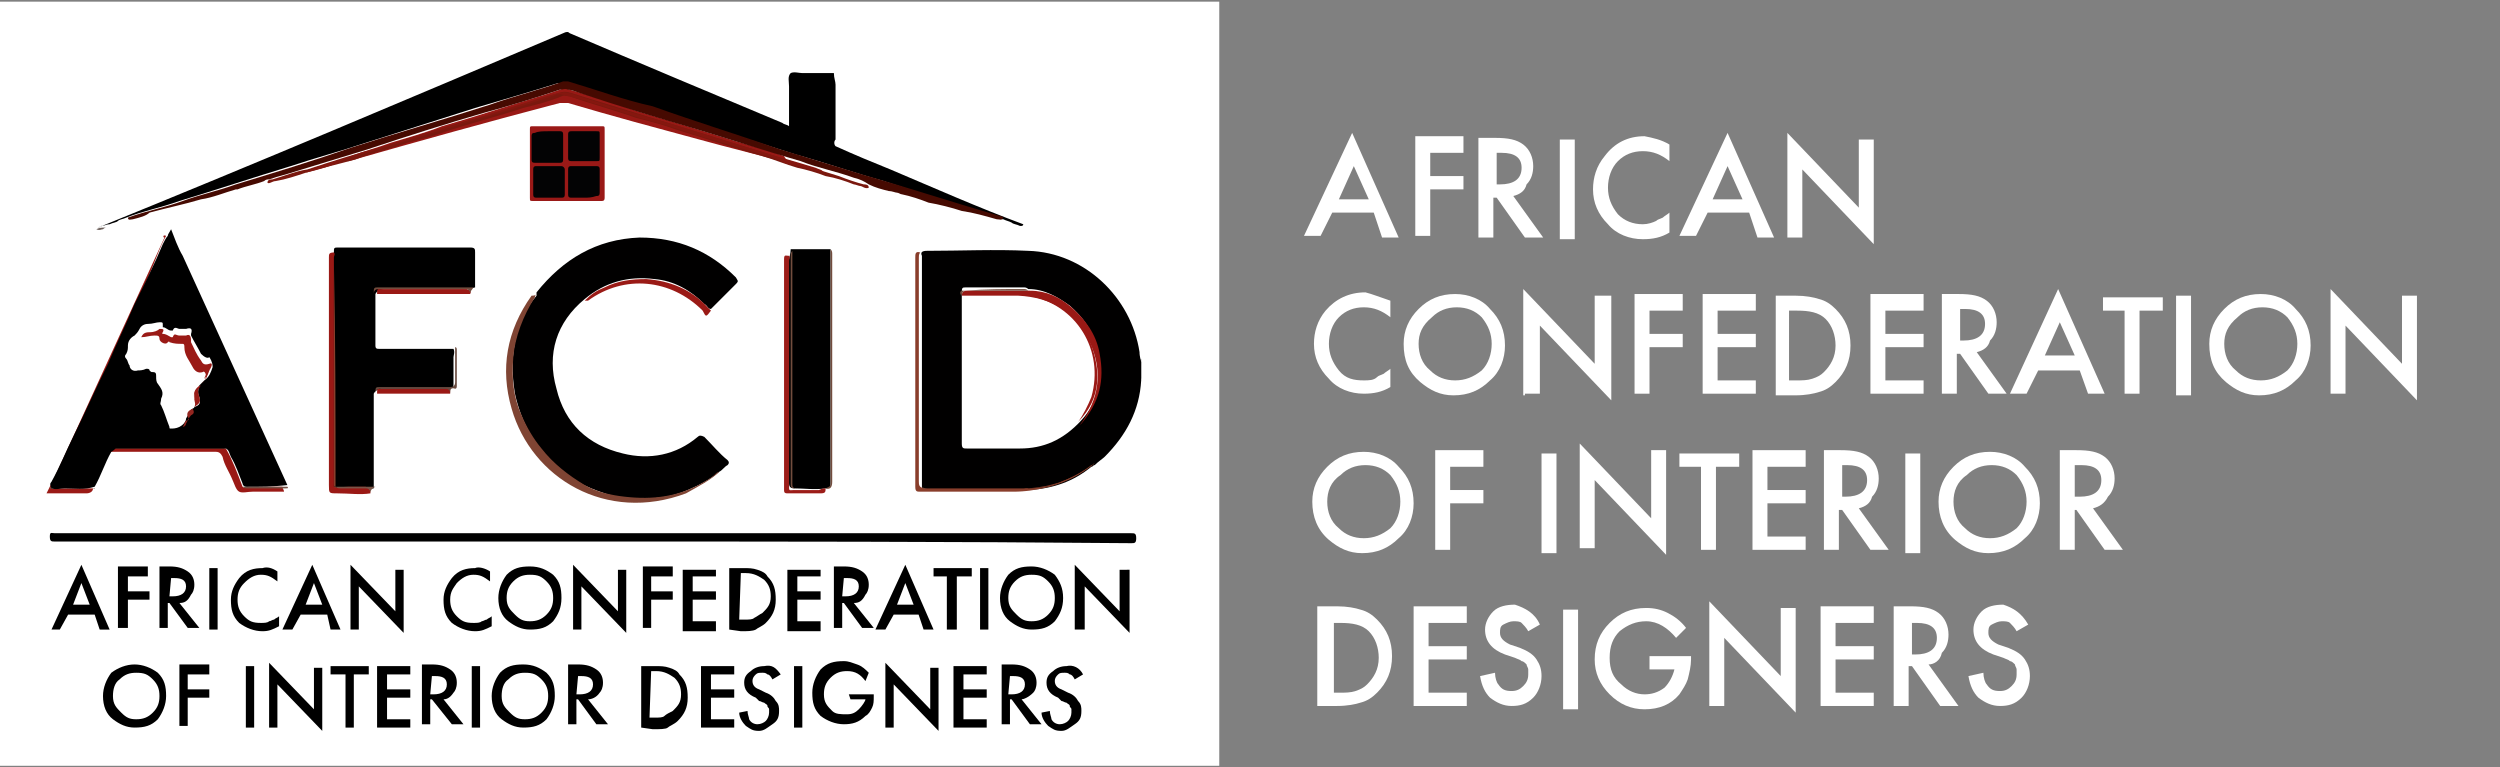 <svg xmlns="http://www.w3.org/2000/svg" xmlns:xlink="http://www.w3.org/1999/xlink" id="Layer_1" x="0px" y="0px" viewBox="0 0 150.5 46.2" style="enable-background:new 0 0 150.5 46.2;" xml:space="preserve"><rect x="0" y="0" width="150.5" height="46.2" fill="#808080" stroke="none"/><style type="text/css">	.st0{fill:#FFFFFF;}	.st1{fill:#676767;}	.st2{fill:#010000;}	.st3{fill:#010101;}	.st4{fill:#991915;}	.st5{fill:#7F4433;}	.st6{fill:#9A1917;}	.st7{fill:#9C1D19;}	.st8{fill:#9A1915;}	.st9{fill:#9A1A16;}	.st10{fill:#7A180E;}	.st11{fill:#85170F;}	.st12{fill:#724D3E;}	.st13{fill:#893E2B;}	.st14{fill:#684A3F;}	.st15{fill:#724C3D;}	.st16{fill:#734E40;}	.st17{fill:#735245;}	.st18{fill:#795548;}	.st19{fill:#6B5E59;}	.st20{fill:#460A01;}	.st21{fill:#714D3E;}	.st22{fill:#FEFEFE;}	.st23{fill:#991D18;}	.st24{fill:#942620;}	.st25{fill:#030304;}</style><g>	<rect x="-0.3" y="0.1" class="st0" width="73.7" height="46"></rect></g><g>	<path class="st0" d="M82.7,12.8h-2.5l-0.7,1.4h-1L81.4,8l2.8,6.3h-1L82.7,12.8z M82.4,12l-0.9-2l-0.9,2H82.4z"></path>	<path class="st0" d="M88.1,9.2h-2v1.4h2v0.8h-2v2.8h-0.9v-6h2.9V9.2z"></path>	<path class="st0" d="M91.1,11.8l1.8,2.5h-1.1l-1.7-2.4h-0.2v2.4H89v-6h1c0.8,0,1.3,0.1,1.7,0.4c0.4,0.3,0.6,0.8,0.6,1.3  c0,0.4-0.1,0.8-0.4,1.1C91.8,11.5,91.5,11.7,91.1,11.8z M90,11.1h0.3c0.8,0,1.3-0.3,1.3-1c0-0.6-0.4-0.9-1.2-0.9h-0.3v1.9H90z"></path>	<path class="st0" d="M94.8,8.4v6h-0.9v-6H94.8z"></path>	<path class="st0" d="M100.5,8.7v1c-0.5-0.4-1-0.6-1.6-0.6s-1.1,0.2-1.5,0.6c-0.4,0.4-0.6,1-0.6,1.6c0,0.6,0.2,1.1,0.6,1.6  c0.4,0.4,0.9,0.6,1.5,0.6c0.3,0,0.6-0.1,0.8-0.2c0.1-0.1,0.2-0.1,0.4-0.2c0.1-0.1,0.3-0.2,0.4-0.3V14c-0.5,0.3-1,0.4-1.6,0.4  c-0.8,0-1.6-0.3-2.1-0.9c-0.6-0.6-0.9-1.3-0.9-2.1c0-0.7,0.2-1.4,0.7-2C97.2,8.6,98,8.2,99,8.2C99.5,8.3,100,8.4,100.5,8.7z"></path>	<path class="st0" d="M105.3,12.8h-2.5l-0.7,1.4h-1L104,8l2.8,6.3h-1L105.3,12.8z M104.9,12l-0.9-2l-0.9,2H104.9z"></path>	<path class="st0" d="M107.6,14.4V8l4.3,4.5V8.4h0.9v6.3l-4.3-4.5v4.1h-0.9V14.4z"></path>	<path class="st0" d="M83.7,18.1v1c-0.5-0.4-1-0.6-1.6-0.6c-0.6,0-1.1,0.2-1.5,0.6c-0.4,0.4-0.6,1-0.6,1.6c0,0.6,0.2,1.1,0.6,1.6  c0.4,0.5,0.9,0.6,1.5,0.6c0.3,0,0.6,0,0.8-0.2c0.1-0.1,0.2-0.1,0.4-0.2c0.1-0.1,0.3-0.2,0.4-0.3v1.1c-0.5,0.3-1,0.4-1.6,0.4  c-0.8,0-1.6-0.3-2.1-0.9c-0.6-0.6-0.9-1.3-0.9-2.1c0-0.7,0.2-1.4,0.7-2c0.6-0.7,1.4-1.1,2.4-1.1C82.6,17.7,83.1,17.9,83.7,18.1z"></path>	<path class="st0" d="M84.5,20.7c0-0.8,0.3-1.5,0.9-2.1s1.3-0.9,2.2-0.9c0.8,0,1.6,0.3,2.1,0.9c0.6,0.6,0.9,1.3,0.9,2.2  c0,0.8-0.3,1.6-0.9,2.1c-0.6,0.6-1.3,0.9-2.2,0.9c-0.8,0-1.4-0.3-2-0.8C84.8,22.4,84.5,21.7,84.5,20.7z M85.4,20.7  c0,0.6,0.2,1.2,0.7,1.6c0.4,0.4,0.9,0.6,1.5,0.6c0.6,0,1.1-0.2,1.6-0.6c0.4-0.4,0.6-1,0.6-1.6c0-0.6-0.2-1.1-0.6-1.6  c-0.4-0.4-0.9-0.6-1.5-0.6s-1.1,0.2-1.5,0.6C85.6,19.6,85.4,20.1,85.4,20.7z"></path>	<path class="st0" d="M91.7,23.8v-6.4l4.3,4.5v-4.1H97v6.3l-4.3-4.5v4.1h-0.9V23.8z"></path>	<path class="st0" d="M101.3,18.7h-2v1.4h2v0.8h-2v2.8h-0.9v-6h2.9V18.7z"></path>	<path class="st0" d="M105.7,18.7h-2.3v1.4h2.3v0.8h-2.3v2h2.3v0.8h-3.2v-6h3.2V18.7z"></path>	<path class="st0" d="M106.9,23.8v-6h1.2c0.6,0,1.1,0.1,1.4,0.2c0.4,0.1,0.7,0.3,1,0.6c0.6,0.6,0.9,1.3,0.9,2.2s-0.3,1.6-0.9,2.2  c-0.3,0.3-0.6,0.5-1,0.6c-0.3,0.1-0.8,0.2-1.4,0.2h-1.2V23.8z M107.7,22.9h0.4c0.4,0,0.7,0,1-0.1c0.3-0.1,0.5-0.2,0.7-0.4  c0.4-0.4,0.7-0.9,0.7-1.6c0-0.6-0.2-1.2-0.6-1.6c-0.4-0.4-1-0.5-1.7-0.5h-0.5V22.9z"></path>	<path class="st0" d="M115.8,18.7h-2.3v1.4h2.3v0.8h-2.3v2h2.3v0.8h-3.2v-6h3.2V18.7z"></path>	<path class="st0" d="M119,21.2l1.8,2.5h-1.1l-1.7-2.4h-0.2v2.4h-0.9v-6h1c0.8,0,1.3,0.1,1.7,0.4c0.4,0.3,0.6,0.8,0.6,1.3  c0,0.4-0.1,0.8-0.4,1.1C119.7,20.9,119.4,21.1,119,21.2z M117.9,20.5h0.3c0.8,0,1.3-0.3,1.3-1c0-0.6-0.4-0.9-1.2-0.9H118v1.9H117.9  z"></path>	<path class="st0" d="M125.2,22.3h-2.5l-0.7,1.4h-1l2.9-6.3l2.8,6.3h-1L125.2,22.3z M124.9,21.4l-0.9-2l-0.9,2H124.9z"></path>	<path class="st0" d="M128.8,18.7v5h-0.9v-5h-1.3v-0.8h3.6v0.8H128.8z"></path>	<path class="st0" d="M131.9,17.8v6H131v-6H131.9z"></path>	<path class="st0" d="M133,20.7c0-0.8,0.3-1.5,0.9-2.1c0.6-0.6,1.3-0.9,2.2-0.9c0.8,0,1.6,0.3,2.1,0.9c0.6,0.6,0.9,1.3,0.9,2.2  c0,0.8-0.3,1.6-0.9,2.1c-0.6,0.6-1.3,0.9-2.2,0.9c-0.8,0-1.4-0.3-2-0.8C133.3,22.4,133,21.7,133,20.7z M133.9,20.7  c0,0.6,0.2,1.2,0.7,1.6c0.4,0.4,0.9,0.6,1.5,0.6s1.1-0.2,1.6-0.6c0.4-0.4,0.6-1,0.6-1.6c0-0.6-0.2-1.1-0.6-1.6  c-0.4-0.4-0.9-0.6-1.5-0.6c-0.6,0-1.1,0.2-1.5,0.6C134.1,19.6,133.9,20.1,133.9,20.7z"></path>	<path class="st0" d="M140.3,23.8v-6.4l4.3,4.5v-4.1h0.9v6.3l-4.3-4.5v4.1h-0.9V23.8z"></path>	<path class="st0" d="M79,30.2c0-0.8,0.3-1.5,0.9-2.1c0.6-0.6,1.3-0.9,2.2-0.9c0.8,0,1.6,0.3,2.1,0.9c0.6,0.6,0.9,1.3,0.9,2.2  c0,0.8-0.3,1.6-0.9,2.1c-0.6,0.6-1.3,0.9-2.2,0.9c-0.8,0-1.4-0.3-2-0.8C79.3,31.9,79,31.1,79,30.2z M79.9,30.2  c0,0.6,0.2,1.2,0.7,1.6c0.4,0.4,0.9,0.6,1.5,0.6s1.1-0.2,1.6-0.6c0.4-0.4,0.6-1,0.6-1.6c0-0.6-0.2-1.1-0.6-1.6  c-0.4-0.4-0.9-0.6-1.5-0.6s-1.1,0.2-1.5,0.6C80.1,29,79.9,29.6,79.9,30.2z"></path>	<path class="st0" d="M89.3,28.1h-2v1.4h2v0.8h-2v2.8h-0.9v-6h2.9V28.1z"></path>	<path class="st0" d="M93.7,27.3v6h-0.9v-6H93.7z"></path>	<path class="st0" d="M95.1,33.1v-6.4l4.3,4.5v-4.1h0.9v6.3L96,28.9V33h-0.9V33.1z"></path>	<path class="st0" d="M103.3,28.1v5h-0.9v-5h-1.3v-0.8h3.6v0.8H103.3z"></path>	<path class="st0" d="M108.7,28.1h-2.3v1.4h2.3v0.8h-2.3v2h2.3v0.8h-3.2v-6h3.2V28.1z"></path>	<path class="st0" d="M111.9,30.6l1.8,2.5h-1.1l-1.7-2.4h-0.2v2.4h-0.9v-6h1c0.8,0,1.3,0.1,1.7,0.4c0.4,0.3,0.6,0.8,0.6,1.3  c0,0.4-0.1,0.8-0.4,1.1C112.6,30.3,112.3,30.5,111.9,30.6z M110.8,29.9h0.3c0.8,0,1.3-0.3,1.3-1c0-0.6-0.4-0.9-1.2-0.9h-0.3v1.9  H110.8z"></path>	<path class="st0" d="M115.6,27.3v6h-0.9v-6H115.6z"></path>	<path class="st0" d="M116.7,30.2c0-0.8,0.3-1.5,0.9-2.1c0.6-0.6,1.3-0.9,2.2-0.9c0.8,0,1.6,0.3,2.1,0.9c0.6,0.6,0.9,1.3,0.9,2.2  c0,0.8-0.3,1.6-0.9,2.1c-0.6,0.6-1.3,0.9-2.2,0.9c-0.8,0-1.4-0.3-2-0.8C117,31.9,116.7,31.1,116.7,30.2z M117.6,30.2  c0,0.6,0.2,1.2,0.7,1.6c0.4,0.4,0.9,0.6,1.5,0.6s1.1-0.2,1.6-0.6c0.4-0.4,0.6-1,0.6-1.6c0-0.6-0.2-1.1-0.6-1.6  c-0.4-0.4-0.9-0.6-1.5-0.6s-1.1,0.2-1.5,0.6C117.8,29,117.6,29.6,117.6,30.2z"></path>	<path class="st0" d="M126,30.6l1.8,2.5h-1.1l-1.7-2.4h-0.1v2.4h-0.9v-6h1c0.8,0,1.3,0.1,1.7,0.4c0.4,0.3,0.6,0.8,0.6,1.3  c0,0.4-0.1,0.8-0.4,1.1C126.7,30.3,126.4,30.5,126,30.6z M124.9,29.9h0.3c0.8,0,1.3-0.3,1.3-1c0-0.6-0.4-0.9-1.2-0.9h-0.4V29.9z"></path>	<path class="st0" d="M79.3,42.5v-6h1.2c0.6,0,1.1,0.1,1.4,0.2c0.4,0.1,0.7,0.3,1,0.6c0.6,0.6,0.9,1.3,0.9,2.2  c0,0.9-0.3,1.6-0.9,2.2c-0.3,0.3-0.6,0.5-1,0.6c-0.3,0.1-0.8,0.2-1.4,0.2h-1.2V42.5z M80.2,41.7h0.4c0.4,0,0.7,0,1-0.1  c0.3-0.1,0.5-0.2,0.7-0.4c0.4-0.4,0.7-0.9,0.7-1.6c0-0.6-0.2-1.2-0.6-1.6s-1-0.5-1.7-0.5h-0.4v4.2H80.2z"></path>	<path class="st0" d="M88.3,37.5H86v1.4h2.3v0.8H86v2h2.3v0.8h-3.2v-6h3.2V37.5z"></path>	<path class="st0" d="M92.7,37.6L92,38c-0.1-0.2-0.3-0.4-0.4-0.5c-0.1-0.1-0.3-0.1-0.5-0.1c-0.2,0-0.4,0.1-0.6,0.2  c-0.2,0.1-0.2,0.3-0.2,0.5c0,0.3,0.2,0.5,0.6,0.7l0.6,0.2c0.5,0.2,0.8,0.4,1,0.7c0.2,0.3,0.3,0.6,0.3,1c0,0.5-0.2,1-0.5,1.3  c-0.4,0.4-0.8,0.5-1.3,0.5s-0.9-0.2-1.3-0.5c-0.3-0.3-0.5-0.7-0.6-1.3l0.9-0.2c0,0.3,0.1,0.6,0.2,0.7c0.2,0.3,0.4,0.4,0.8,0.4  c0.3,0,0.5-0.1,0.7-0.3c0.2-0.2,0.3-0.4,0.3-0.7c0-0.1,0-0.2,0-0.3c0-0.1-0.1-0.2-0.1-0.3c-0.1-0.1-0.2-0.2-0.3-0.2  c-0.1-0.1-0.2-0.1-0.4-0.2l-0.6-0.2c-0.8-0.3-1.2-0.8-1.2-1.5c0-0.4,0.2-0.8,0.5-1.1s0.8-0.4,1.3-0.4  C91.8,36.6,92.4,36.9,92.7,37.6z"></path>	<path class="st0" d="M95,36.7v6h-0.9v-6H95z"></path>	<path class="st0" d="M99.4,39.5h2.4v0.2c0,0.4-0.1,0.8-0.2,1.2c-0.1,0.3-0.3,0.6-0.5,0.9c-0.5,0.6-1.2,0.9-2.1,0.9  c-0.8,0-1.5-0.3-2.1-0.9c-0.6-0.6-0.9-1.3-0.9-2.1c0-0.9,0.3-1.6,0.9-2.2c0.6-0.6,1.3-0.9,2.2-0.9c0.5,0,0.9,0.1,1.3,0.3  c0.4,0.2,0.8,0.5,1.1,0.9l-0.6,0.6c-0.5-0.6-1.1-1-1.8-1c-0.6,0-1.1,0.2-1.6,0.6c-0.4,0.4-0.6,0.9-0.6,1.6c0,0.7,0.2,1.2,0.7,1.6  c0.4,0.4,0.9,0.6,1.4,0.6c0.4,0,0.8-0.1,1.2-0.4c0.3-0.3,0.5-0.7,0.6-1.1h-1.5v-0.8H99.4z"></path>	<path class="st0" d="M102.9,42.5v-6.3l4.3,4.5v-4.1h0.9v6.3l-4.3-4.5v4.1H102.9z"></path>	<path class="st0" d="M112.8,37.5h-2.3v1.4h2.3v0.8h-2.3v2h2.3v0.8h-3.2v-6h3.2V37.5z"></path>	<path class="st0" d="M116.1,40l1.8,2.5h-1.1l-1.7-2.4h-0.2v2.4h-0.9v-6h1c0.8,0,1.3,0.1,1.7,0.4c0.4,0.3,0.6,0.8,0.6,1.3  c0,0.4-0.1,0.8-0.4,1.1C116.8,39.8,116.4,40,116.1,40z M115,39.4h0.3c0.8,0,1.3-0.3,1.3-1c0-0.6-0.4-0.9-1.2-0.9h-0.3v1.9H115z"></path>	<path class="st0" d="M122.1,37.6l-0.7,0.4c-0.1-0.2-0.3-0.4-0.4-0.5c-0.1-0.1-0.3-0.1-0.5-0.1s-0.4,0.1-0.6,0.2  c-0.2,0.1-0.2,0.3-0.2,0.5c0,0.3,0.2,0.5,0.6,0.7l0.6,0.2c0.5,0.2,0.8,0.4,1,0.7c0.2,0.3,0.3,0.6,0.3,1c0,0.5-0.2,1-0.5,1.3  c-0.4,0.4-0.8,0.5-1.3,0.5c-0.5,0-0.9-0.2-1.3-0.5c-0.3-0.3-0.5-0.7-0.6-1.3l0.9-0.2c0,0.3,0.1,0.6,0.2,0.7  c0.2,0.3,0.4,0.4,0.8,0.4c0.3,0,0.5-0.1,0.7-0.3c0.2-0.2,0.3-0.4,0.3-0.7c0-0.1,0-0.2,0-0.3c0-0.1-0.1-0.2-0.1-0.3  c-0.1-0.1-0.2-0.2-0.3-0.2c-0.1-0.1-0.2-0.1-0.4-0.2l-0.6-0.2c-0.8-0.3-1.2-0.8-1.2-1.5c0-0.4,0.2-0.8,0.5-1.1s0.8-0.4,1.3-0.4  C121.2,36.6,121.7,36.9,122.1,37.6z"></path></g><g>	<g>		<path class="st1" d="M68.7,22.8L68.7,22.8L68.7,22.8c-0.2-0.3-0.1-0.5-0.1-0.8c0-0.1,0-0.3,0.1-0.4l0,0l0,0   C68.7,22.1,68.7,22.4,68.7,22.8z"></path>		<path d="M50.3,8.8c1.1,0.5,2.3,1,3.3,1.4c2.6,1.1,5.3,2.3,8,3.3c0,0.1-0.1,0.1-0.1,0.1h-0.1c-0.2-0.1-0.4-0.1-0.5-0.2   c-0.2-0.1-0.3-0.1-0.5-0.2c-0.1,0-0.1,0-0.2-0.1c-2.4-0.7-4.6-1.4-7-2.2c-1.8-0.5-3.5-1.1-5.3-1.6c-2.2-0.7-4.4-1.4-6.6-2.1   c-1.7-0.5-3.4-1.1-5.2-1.6c-0.7-0.2-1.4-0.5-2.1-0.6c-0.1,0-0.3,0-0.4,0c-1.6,0.5-3.3,1-5,1.5c-2.2,0.7-4.4,1.4-6.6,2.1   c-1.5,0.5-3,0.9-4.5,1.4c-2.3,0.7-4.4,1.4-6.7,2.1c-1.1,0.4-2.2,0.6-3.2,1c-0.2,0.1-0.4,0.1-0.5,0.2c-0.1,0.1-0.3,0.1-0.5,0.2   c-0.2,0-0.3,0.1-0.5,0.1c-0.1,0.1-0.2,0.1-0.2,0.1C15.5,9.8,24.7,5.9,33.9,2c0.2-0.1,0.3-0.1,0.4,0c4.2,1.8,8.5,3.6,12.8,5.4   c0.1,0.1,0.3,0.1,0.4,0.2c0-0.8,0-1.5,0-2.4c0-0.3-0.1-0.6,0.1-0.8c0.2-0.1,0.5,0,0.7,0c0.6,0,1.3,0,1.9,0c0,0.3,0.1,0.5,0.1,0.7   c0,1.1,0,2.2,0,3.3C50.2,8.5,50.2,8.7,50.3,8.8z"></path>		<path class="st2" d="M32.3,17.6c1.6-2,3.6-3.2,6.2-3.3c2.3,0,4.2,0.8,5.8,2.4c0.1,0.2,0.2,0.2,0,0.4c-0.5,0.5-1,1-1.5,1.5   c-0.2,0-0.2-0.2-0.4-0.3c-0.8-0.8-1.8-1.4-3-1.5c-1.6-0.2-3,0.2-4.2,1.2c-1.7,1.4-2.3,3.3-1.7,5.4c0.5,2.1,1.9,3.4,4,3.9   c1.6,0.4,3.2,0.1,4.5-1c0.1-0.1,0.2-0.1,0.4,0c0.5,0.5,0.9,1,1.4,1.4c0.1,0.1,0.1,0.2,0,0.3c-0.2,0.1-0.3,0.3-0.5,0.4   c-0.6,0.5-1.2,0.8-1.9,1.1C40.7,29.8,39.9,30,39,30c-0.9,0-1.8,0-2.6-0.3c-1.2-0.4-2.2-0.9-3-1.7c-0.6-0.5-1.1-1.2-1.5-1.9   s-0.7-1.5-0.9-2.4c-0.2-1.2-0.2-2.4,0.1-3.5c0.2-0.9,0.6-1.7,1.2-2.4C32.3,17.7,32.3,17.7,32.3,17.6z"></path>		<path d="M22.6,17.7c0,1,0,2.1,0,3.1c0,0.2,0.1,0.2,0.2,0.2c1.5,0,3,0,4.5,0c0.1,0.2,0,0.4,0,0.5c0,0.5,0,1.1,0,1.6   c0,0.2,0,0.2-0.2,0.3c-0.3,0-0.5,0-0.7,0c-1.2,0-2.4,0-3.4,0c-0.2,0-0.4,0.1-0.5,0.3c0,1.8,0,3.6,0,5.4c0,0.1,0,0.2,0,0.3   c-0.8,0.1-1.5,0.1-2.4,0c0,0-0.1,0-0.1-0.1s0-0.3,0-0.4c0-4.4,0-8.9,0-13.3c0-0.1,0-0.3,0.1-0.4c0-0.3,0-0.3,0.3-0.3   c2.6,0,5.2,0,7.9,0c0.3,0,0.3,0.1,0.3,0.3c0,0.7,0,1.4,0,2.1c-0.3,0.1-0.5,0.1-0.7,0.1c-1.6,0-3.2,0-4.8,0   C22.8,17.5,22.7,17.5,22.6,17.7z"></path>		<path d="M47.6,15c0.8,0,1.5,0,2.4,0c0,0.1,0,0.2,0,0.3c0,4.6,0,9.2,0,13.8c0,0.2,0,0.3-0.3,0.3c-0.6,0.1-1.3,0-1.9,0   c-0.2,0-0.3-0.1-0.3-0.3c0-0.1,0-0.2,0-0.3c0-4.4,0-8.8,0-13.2C47.5,15.5,47.6,15.3,47.6,15z"></path>		<path class="st3" d="M35.7,32.6c-10.8,0-21.6,0-32.4,0c-0.2,0-0.3,0-0.3-0.3c0-0.3,0.1-0.2,0.3-0.2c21.6,0,43.2,0,64.8,0   c0.2,0,0.3,0,0.3,0.3c0,0.3-0.1,0.3-0.3,0.3C57.3,32.6,46.5,32.6,35.7,32.6z"></path>		<path class="st4" d="M47.4,9.8c-1.8-0.5-3.5-0.9-5.3-1.4c-2.6-0.7-5.2-1.4-7.9-2.2c-0.2,0-0.3,0-0.5,0C29.5,7.3,25.2,8.5,21,9.7   c-0.1,0-0.1,0-0.2,0c0-0.2,0.2-0.2,0.3-0.3c0.8-0.3,1.6-0.5,2.4-0.8c1-0.3,2.1-0.6,3.1-1c2.1-0.6,4.2-1.3,6.2-1.9   c0.3-0.1,0.6-0.2,0.9-0.3c0.2-0.1,0.4-0.1,0.6,0c1.4,0.4,2.7,0.8,4.1,1.3c2,0.6,4,1.2,5.9,1.8c1,0.3,1.9,0.5,2.9,0.9   C47.3,9.6,47.4,9.6,47.4,9.8z"></path>		<path class="st5" d="M32.3,17.6c0,0.1-0.1,0.2-0.1,0.3c-0.7,1.1-1.2,2.4-1.3,3.6c-0.1,1.3,0,2.4,0.5,3.5c0.3,0.7,0.7,1.4,1.2,2   c0.7,0.9,1.6,1.6,2.6,2.2c0.7,0.4,1.5,0.6,2.4,0.7c1.7,0.2,3.3,0,4.8-0.9c0.2-0.1,0.5-0.3,0.6-0.4c0.1-0.1,0.2-0.2,0.3-0.2   c-0.5,0.5-1.3,0.9-2,1.3c-4.8,1.8-9.3-0.9-10.5-5.1c-0.7-2.4-0.3-4.7,1.2-6.8C32.3,17.8,32.3,17.7,32.3,17.6z"></path>		<path class="st6" d="M34.1,12.1c-0.6,0-1.4,0-2,0c-0.2,0-0.2,0-0.2-0.2c0-1.4,0-2.7,0-4.1c0-0.2,0-0.2,0.2-0.2c1.4,0,2.7,0,4.1,0   c0.2,0,0.2,0,0.2,0.2c0,1.4,0,2.7,0,4.1c0,0.2-0.1,0.2-0.2,0.2C35.4,12.1,34.7,12.1,34.1,12.1z"></path>		<path class="st7" d="M49.7,29.4c0,0.2,0,0.3-0.3,0.3c-0.6,0-1.3,0-2,0c-0.2,0-0.2-0.1-0.2-0.2c0-4.6,0-9.3,0-13.9   c0-0.3,0.1-0.2,0.3-0.2c0.1,0.1,0,0.2,0,0.3c0,4.5,0,9,0,13.5c0,0.4,0,0.3,0.3,0.3c0.5,0,1,0,1.5,0C49.5,29.4,49.6,29.4,49.7,29.4   z"></path>		<path class="st8" d="M22.3,29.7c-0.6,0.1-1.3,0-2,0c-0.5,0-0.5,0-0.5-0.5c0-4.5,0-9.1,0-13.7c0-0.2,0-0.3,0.3-0.3   c0.1,0.1,0,0.2,0,0.3c0,4.5,0,9,0,13.5c0,0.1,0,0.2,0,0.3l0,0c0.3,0.1,0.5,0,0.9,0c0.4,0,0.6,0,1,0C22.3,29.4,22.3,29.5,22.3,29.7   z"></path>		<path class="st8" d="M13.6,27c0.4,0.7,0.7,1.5,1,2.3c0.1,0.1,0.2,0,0.3,0c0.6,0,1.3,0,1.8,0c0.1,0,0.2,0,0.3,0   c0,0.1,0.1,0.2,0.1,0.3c-0.6,0-1.3,0-1.9,0c-0.3,0-0.6,0.1-0.8,0c-0.2-0.1-0.3-0.5-0.4-0.7c-0.2-0.5-0.5-0.9-0.6-1.4   c-0.1-0.2-0.2-0.3-0.4-0.3c-2.1,0-4.1,0-6.1,0c-0.1,0-0.2,0-0.3,0c0-0.1,0.1-0.2,0.1-0.3c0.1-0.1,0.2,0,0.3,0c2.1,0,4.2,0,6.3,0   C13.5,27,13.6,27,13.6,27z"></path>		<path class="st9" d="M10,14.2c-0.4,0.7-0.6,1.4-1,2.3c-1.6,3.6-3.3,7.2-5,10.8c-0.3,0.6-0.6,1.4-0.9,2c0,0.2,0.2,0.1,0.2,0.1   c0.6,0,1.4,0,2,0c0.1,0,0.2,0,0.3,0c0,0.2-0.2,0.3-0.4,0.3c-0.8,0-1.6,0-2.4,0c0.2-0.4,0.3-0.6,0.5-1c2.2-4.8,4.4-9.6,6.6-14.4   C9.8,14.3,9.8,14.1,10,14.2z"></path>		<path class="st10" d="M18.4,10.4c-0.6,0.2-1.2,0.4-1.8,0.5c-0.2,0-0.4,0.2-0.5,0.1c0-0.2,0.2-0.2,0.3-0.2c0.7-0.2,1.4-0.5,2.1-0.6   c1.5-0.5,3.1-1,4.6-1.4c2-0.6,4-1.3,6-1.8c1.5-0.5,3.1-0.9,4.5-1.4c0.3-0.1,0.5-0.1,0.8,0c3.2,1,6.2,1.9,9.4,2.9   c2.3,0.7,4.4,1.4,6.7,2.1c0.5,0.2,1.1,0.4,1.5,0.5c0.1,0,0.3,0,0.3,0.2c-0.2,0.1-0.4-0.1-0.5-0.1c-0.1,0-0.3-0.1-0.4-0.1   c-0.5-0.2-1.1-0.4-1.7-0.5c-0.5-0.2-1.2-0.4-1.7-0.5c-0.7-0.2-1.4-0.5-2.1-0.7c-1.8-0.5-3.5-1.1-5.2-1.6c-0.8-0.3-1.6-0.5-2.4-0.7   c-1.4-0.5-2.6-0.8-4-1.3c-0.2,0-0.3-0.1-0.5,0c-0.7,0.3-1.5,0.5-2.3,0.7c-1.5,0.5-3.1,0.9-4.6,1.4c-0.8,0.3-1.6,0.5-2.4,0.7   c-1,0.4-2.1,0.6-3.1,1C20.3,9.9,19.4,10.1,18.4,10.4C18.5,10.3,18.5,10.4,18.4,10.4z"></path>		<path class="st9" d="M35.2,18.1c0.4-0.4,0.7-0.6,1.2-0.8c0.8-0.4,1.6-0.5,2.5-0.5c1.4,0.1,2.7,0.6,3.7,1.7   c0.1,0.1,0.1,0.1,0.2,0.2c-0.3,0.4-0.3,0.4-0.5,0c-1.9-1.9-4.7-2.2-6.9-0.6C35.3,18.1,35.3,18.1,35.2,18.1z"></path>		<path class="st11" d="M18.4,10.4c0.3-0.2,0.6-0.3,0.9-0.4c0.8-0.3,1.7-0.5,2.5-0.8c2-0.6,4-1.3,6-1.8c1.3-0.4,2.5-0.8,3.8-1.2   c0.7-0.2,1.4-0.5,2.1-0.6c0.3-0.1,0.6,0,0.9,0.1c1.5,0.5,3.1,1,4.6,1.4c2.1,0.6,4.2,1.3,6.2,1.9c1.3,0.4,2.4,0.7,3.7,1.1   c0.2,0.1,0.4,0.1,0.5,0.3c-0.8-0.2-1.5-0.4-2.4-0.6c-0.1-0.1-0.2-0.1-0.3-0.2c-1.7-0.5-3.3-1-5.1-1.5c-1.1-0.4-2.2-0.7-3.3-1   c-1.5-0.5-3.1-1-4.6-1.4c-0.4-0.1-0.6,0.1-1,0.2c-1.5,0.5-3.1,1-4.6,1.4C26,8,23.5,8.8,21,9.5c-0.2,0.1-0.3,0.1-0.5,0.2   C20,10,19.2,10.2,18.4,10.4z"></path>		<path class="st12" d="M49.7,29.4c-0.6,0-1.2,0-1.8,0c-0.3,0-0.3-0.1-0.3-0.3c0-4.2,0-8.5,0-12.7c0-0.4,0-0.6,0-1   c0-0.1,0-0.2,0.1-0.3c0,1.4,0,3,0,4.4c0,3.2,0,6.4,0,9.6c0,0.2,0,0.3,0.3,0.3C48.5,29.4,49.2,29.4,49.7,29.4   c0.2-0.1,0.3-0.1,0.3-0.3c0-2,0-3.9,0-5.9c0-2.7,0-5.5,0-8.2c0.1,0.1,0.1,0.2,0.1,0.3c0,4.6,0,9.2,0,13.7   C50.1,29.3,50,29.5,49.7,29.4z"></path>		<path class="st8" d="M28.3,17.7L28.3,17.7c-1.9,0-3.8,0-5.6,0c0-0.3,0-0.3,0.2-0.3c1.7,0,3.4,0,5.2,0   C28.3,17.5,28.4,17.5,28.3,17.7z"></path>		<path class="st8" d="M27.1,23.7c-0.3,0-0.5,0-0.7,0c-1.3,0-2.4,0-3.7,0c0-0.3,0-0.3,0.2-0.3c1.4,0,2.6,0,4,0   C27.1,23.4,27.1,23.4,27.1,23.7z"></path>		<path class="st13" d="M20.2,29.4c-0.1-0.1-0.1-0.2-0.1-0.3c0-4.6,0-9.1,0-13.7l0,0c0,0.1,0,0.3,0,0.4   C20.2,20.3,20.2,24.8,20.2,29.4z"></path>		<path class="st14" d="M27.1,23.7c0-0.2-0.1-0.3-0.3-0.3c-1.3,0-2.6,0-3.9,0c-0.2,0-0.3,0.1-0.3,0.3l0,0c0-0.4,0-0.4,0.3-0.4   c1.4,0,2.8,0,4.2,0c0.2,0,0.3-0.1,0.3-0.3c0-0.7,0-1.4,0-2.1c0.1,0,0.1,0.1,0.1,0.2c0,0.7,0,1.4,0,2.1c0,0.1,0,0.2-0.1,0.2   C27.1,23.3,27.1,23.5,27.1,23.7z"></path>		<path class="st15" d="M28.3,17.7c0-0.2-0.1-0.3-0.3-0.3c-1.7,0-3.4,0-5.2,0c-0.2,0-0.3,0.1-0.3,0.3l0,0c0-0.4,0-0.4,0.3-0.4   c1.9,0,3.8,0,5.7,0C28.4,17.5,28.3,17.5,28.3,17.7z"></path>		<path class="st16" d="M5.6,29.4c-0.8,0-1.5,0-2.4,0c-0.1,0-0.2,0.1-0.2-0.1c0.1,0.1,0.2,0.1,0.3,0.1c0.8,0,1.6,0,2.4,0   C5.7,29.5,5.6,29.4,5.6,29.4z"></path>		<path class="st17" d="M17,29.4c-0.7,0-1.4,0-2.1,0c-0.1,0-0.2,0-0.3-0.1c0.9,0,1.7,0,2.6,0h0.1c0.1,0.1,0,0.1-0.1,0.1   C17.3,29.4,17.2,29.4,17,29.4z"></path>		<path class="st18" d="M22.3,29.7c0-0.2-0.1-0.3-0.3-0.3c-0.5,0-1.1,0-1.5,0c-0.1,0-0.2,0-0.3-0.1c0.8,0,1.6,0,2.4,0   C22.4,29.4,22.3,29.5,22.3,29.7z"></path>		<path class="st19" d="M6.4,13.7c-0.1,0-0.2,0.1-0.2,0.1c-0.1,0-0.2,0.1-0.4,0C6,13.7,6.1,13.7,6.4,13.7   C6.3,13.7,6.4,13.7,6.4,13.7z"></path>		<path class="st20" d="M53.5,11.5c-0.4-0.1-0.8-0.2-1.2-0.4c-0.3-0.2-0.5-0.3-0.9-0.4c-1.1-0.4-2.2-0.6-3.2-1   c-2.1-0.6-4.2-1.3-6.2-1.9c-2.4-0.7-4.7-1.4-7.1-2.2c-0.3-0.1-0.5-0.2-0.7-0.2c-0.2-0.1-0.3,0-0.5,0c-1.5,0.5-3.1,1-4.6,1.4   c-2.4,0.7-4.6,1.4-7,2.2c-1.6,0.5-3.3,1-4.9,1.5c-0.4,0.1-0.7,0.2-1,0.3c-0.1,0-0.2,0-0.3,0.1c-0.5,0.2-1.1,0.3-1.6,0.5h-0.1   c-0.7,0.2-1.4,0.5-2.1,0.6c-1,0.3-2,0.5-3.1,0.8C8.8,13,8.4,13.1,8,13.2c-0.1,0-0.3,0.1-0.3-0.1c1.1-0.4,2.2-0.6,3.3-1   c1.1-0.4,2.1-0.6,3.2-1c2.3-0.7,4.6-1.4,6.9-2.2c2.8-0.9,5.6-1.7,8.4-2.6c1.4-0.5,3-0.9,4.4-1.4c0.1,0,0.2,0,0.3,0   c1.7,0.5,3.3,1.1,5.1,1.5C41.8,7.3,44.4,8.1,47,9c1.6,0.5,3.3,1,4.9,1.5c2.8,0.8,5.5,1.7,8.3,2.5c0.1,0,0.2,0.1,0.2,0.1   c-0.1,0.2-0.2,0.1-0.4,0.1c-0.7-0.2-1.4-0.4-2.1-0.5c-0.6-0.2-1.4-0.4-2-0.5c-0.5-0.2-1.1-0.4-1.6-0.5c-0.1,0-0.2-0.1-0.3-0.1l0,0   C53.9,11.6,53.7,11.5,53.5,11.5z"></path>		<g>			<path class="st2" d="M68.6,21.2c-0.5-3.3-3.3-6-6.7-6.1c-2-0.1-4.1,0-6.1,0c-0.3,0-0.4,0.1-0.3,0.3l0,0c0,0.1,0,0.3,0,0.4    c0,4.5,0,9.1,0,13.7l0,0c2.1,0,4.1,0,6.1,0c0.1,0,0.2,0,0.4,0c1.4-0.1,2.6-0.5,3.7-1.4c0.1,0,0.1-0.1,0.2-0.1l0,0    c0.2-0.2,0.5-0.4,0.6-0.5c1.3-1.3,2.1-2.8,2.2-4.6c0-0.4,0-0.7,0-1.1C68.6,21.4,68.6,21.3,68.6,21.2z M65.1,25.3L65.1,25.3    C64,26.5,62.8,27,61.4,27c-1.1,0-2.2,0-3.2,0c-0.2,0-0.3,0-0.3-0.3c0-3,0-6.1,0-9l0,0l0,0c0-0.4,0-0.4,0.3-0.4c1.2,0,2.3,0,3.4,0    c0.1,0,0.2,0,0.3,0.1c1,0,1.8,0.5,2.5,1c0.8,0.7,1.4,1.5,1.6,2.6C66.4,22.7,66.2,24.1,65.1,25.3z"></path>			<path class="st13" d="M61.8,29.4c-2,0-4,0-6,0c-0.1,0-0.3,0-0.4-0.1s-0.1-0.3-0.1-0.4c0-4.4,0-8.9,0-13.3c0-0.1,0-0.3,0.1-0.4    l0,0c-0.3-0.1-0.3,0.1-0.3,0.3c0,4.6,0,9.2,0,13.8c0,0.3,0.1,0.3,0.3,0.3c1.9,0,3.7,0,5.6,0c0.7,0,1.4-0.1,2.2-0.3    c1-0.3,1.9-0.7,2.6-1.4l0,0c-0.5,0.5-1.2,0.8-1.9,1.1C63.3,29.3,62.5,29.4,61.8,29.4z"></path>			<path class="st13" d="M61.9,29.4c-0.1,0.1-0.2,0-0.3,0c-2,0-4,0-6,0c-0.1,0-0.2,0-0.3-0.1l0,0l0,0c0-4.5,0-9.1,0-13.7    c0-0.1,0-0.3,0-0.4l0,0l0,0c-0.1,0.1-0.1,0.3-0.1,0.4c0,4.4,0,8.9,0,13.3c0,0.1,0,0.3,0.1,0.4c0.1,0.1,0.3,0.1,0.4,0.1    C57.8,29.4,59.8,29.4,61.9,29.4c0.6,0,1.4-0.1,2.1-0.4c0.7-0.3,1.3-0.6,1.9-1.1c-0.1,0-0.1,0.1-0.2,0.1    C64.5,28.9,63.3,29.3,61.9,29.4z"></path>			<path class="st8" d="M64.5,18.5c-0.7-0.6-1.5-1-2.5-1c-1.3,0-2.5,0-3.8,0c-0.2,0-0.3,0.1-0.3,0.3l0,0c0.1,0,0.1,0,0.2,0    c1.1,0,2.1,0,3.2,0c2,0.1,3.5,1,4.3,2.8c0.8,1.7,0.6,3.4-0.6,5l0.1-0.1c1.1-1.3,1.4-2.6,1.1-4.2C66,20.1,65.3,19.2,64.5,18.5z"></path>			<path class="st8" d="M65.6,20.5c-0.8-1.8-2.4-2.8-4.3-2.8c-1.1,0-2.1,0-3.2,0c-0.1,0-0.1,0-0.2,0l0,0l0,0l0,0c1.1,0,2.2,0,3.3,0    c0.3,0,0.5,0,0.7,0.1c2.9,0.5,4.6,3.3,3.8,6.1c-0.2,0.5-0.5,1.1-0.8,1.5C66.3,24,66.3,22.3,65.6,20.5z"></path>			<path class="st12" d="M55.8,29.4c2,0,4,0,6,0c0.1,0,0.2,0,0.3,0c-0.1,0-0.1,0-0.2,0C59.7,29.4,57.7,29.4,55.8,29.4    c-0.1,0-0.2,0-0.3-0.1l0,0C55.6,29.5,55.7,29.4,55.8,29.4z"></path>			<path class="st15" d="M58.1,17.5c1.2,0,2.4,0,3.6,0c0.1,0,0.2,0,0.2,0c-0.1-0.1-0.2-0.1-0.3-0.1C60.5,17.4,59.3,17.4,58.1,17.5    c-0.3,0-0.3,0-0.3,0.3l0,0l0,0C57.9,17.5,57.9,17.5,58.1,17.5z"></path>			<path class="st15" d="M61.7,17.5c-1.2,0-2.4,0-3.6,0c-0.3,0-0.3,0-0.2,0.3l0,0c0-0.2,0.1-0.3,0.3-0.3c1.3,0,2.5,0,3.8,0    C61.9,17.5,61.8,17.5,61.7,17.5z"></path>		</g>		<path class="st21" d="M13.6,27C13.5,27,13.5,27,13.4,27c-2.2,0-4.4,0-6.6,0c0.1-0.1,0.2-0.1,0.3-0.1c2.1,0,4.2,0,6.3,0   C13.5,27,13.6,27,13.6,27z"></path>		<g>			<path d="M17.3,29.2c-2.1-4.6-4.2-9.2-6.3-13.8c-0.3-0.5-0.5-1.1-0.7-1.6c-0.1,0.2-0.2,0.3-0.2,0.4c-0.1,0.1-0.2,0.3-0.3,0.5    c-0.5,1.2-1.1,2.4-1.7,3.6c-0.5,1.2-1.1,2.4-1.6,3.6c-0.7,1.4-1.4,3-2.1,4.4C4,27.1,3.6,28.1,3.1,29c-0.1,0.1-0.1,0.2,0,0.4    c0.3,0.1,0.5,0,0.8,0c0.6,0,1.2,0.1,1.8-0.1c0.4-0.7,0.6-1.4,1-2.1C6.9,27.1,6.9,27,7,27c0,0,0,0,0.1,0c2.1,0,4.2,0,6.3,0    c0.1,0,0.2,0,0.2,0c0.2,0.1,0.2,0.3,0.3,0.5c0.3,0.5,0.5,1.1,0.7,1.6c0,0.1,0.1,0.2,0.2,0.2C15.6,29.3,16.5,29.3,17.3,29.2    C17.3,29.4,17.3,29.4,17.3,29.2C17.3,29.3,17.3,29.3,17.3,29.2z M12.8,22.1c-0.1,0.3-0.2,0.6-0.5,0.8c-0.1,0.1-0.2,0.2-0.3,0.3    l0,0c-0.1,0.3-0.1,0.5,0,0.7c0.1,0.4,0,0.5-0.3,0.6c0,0.1-0.2,0.1-0.2,0.2c-0.1,0.2-0.2,0.3-0.3,0.5c0,0.2-0.2,0.4-0.4,0.5    c-0.2,0.1-0.4,0.1-0.5,0.1c-0.1,0-0.1,0-0.1-0.1c-0.2-0.5-0.3-0.9-0.5-1.3c-0.1-0.1,0-0.2,0-0.4c0.2-0.4,0-0.6-0.2-0.9    c-0.1-0.1-0.1-0.3-0.1-0.4c0-0.2,0-0.3-0.2-0.3c-0.1,0-0.1,0-0.2-0.1c0-0.1-0.1-0.1-0.2-0.1c-0.2,0.1-0.4,0.1-0.5,0.1    c-0.3,0.1-0.5-0.1-0.5-0.3c-0.1-0.1-0.1-0.3-0.2-0.4c-0.1-0.1-0.1-0.2,0-0.3c0.1-0.2,0.1-0.3,0.1-0.5c0-0.3,0.2-0.5,0.4-0.6    c0.1-0.1,0.2-0.2,0.3-0.4l0,0l0,0l0,0l0,0c0.1-0.2,0.3-0.3,0.5-0.3c0.3,0,0.5-0.1,0.7-0.1c0.2,0,0.2,0,0.2,0.2c0,0.1,0,0.1,0,0.1    c0.2,0,0.3,0.2,0.5,0.2h0.1c0.1-0.3,0.3-0.1,0.4-0.1s0.2,0,0.4,0c0.3-0.1,0.4,0,0.3,0.3v0.1c0.2,0.4,0.4,0.7,0.6,1.1    c0.2,0.2,0.4,0.3,0.5,0.2C12.8,21.8,12.8,22,12.8,22.1z"></path>			<path class="st9" d="M12.6,21.9c-0.3,0.1-0.4,0-0.5-0.2c-0.3-0.4-0.4-0.7-0.6-1.1v-0.1c0-0.3-0.1-0.4-0.3-0.3c-0.1,0-0.2,0-0.4,0    c-0.2,0-0.3-0.2-0.4,0.1h-0.1c-0.2-0.1-0.3-0.2-0.5-0.2c-0.1,0,0-0.1,0-0.1c0.1-0.2,0-0.2-0.2-0.2C9.5,19.9,9.3,20,9,20    c-0.3,0-0.4,0.1-0.5,0.3c0.3,0,0.5-0.1,0.8-0.1c0.2,0,0.3,0,0.3,0.2c0,0.2,0.4,0.4,0.5,0.2c0,0,0.1-0.1,0.1,0    c0.3,0.1,0.5,0.1,0.8,0.1c0.1,0,0.1,0.1,0.1,0.2c0,0.5,0.3,0.8,0.5,1.2c0.1,0.2,0.3,0.4,0.6,0.3c0.1-0.1,0.2,0.1,0.2,0.2    c0,0.2-0.1,0.4-0.3,0.5c0.3-0.2,0.4-0.5,0.5-0.8C12.8,22,12.8,21.8,12.6,21.9z"></path>			<path class="st9" d="M12.4,22.2c-0.3,0.1-0.5-0.1-0.6-0.3c-0.3-0.4-0.5-0.7-0.5-1.2c0-0.1,0-0.2-0.1-0.2c-0.3,0-0.5-0.1-0.8-0.1    h-0.1c-0.2,0.1-0.5,0-0.5-0.2c0-0.2-0.2-0.2-0.3-0.2c-0.3,0-0.5,0.1-0.8,0.1l0,0l0,0c0.1,0.1,0.2,0.1,0.3,0    c0.2-0.1,0.4-0.1,0.5-0.1c0.2,0,0.2,0,0.2,0.2c0,0.3,0.3,0.1,0.4,0.3c0,0,0.1,0.1,0.2,0l0,0c0-0.2,0.2-0.1,0.3-0.1    c0.1,0,0.3,0.1,0.5,0c0.3-0.1,0.3,0,0.3,0.3c0,0.1,0,0.1,0,0.1c0.2,0.3,0.3,0.5,0.5,0.8C11.9,22.3,12,22.3,12.4,22.2    C12.5,22.2,12.5,22.2,12.4,22.2c0.1,0.3-0.1,0.5-0.1,0.6c0.2-0.2,0.2-0.4,0.3-0.5C12.6,22.3,12.6,22.1,12.4,22.2z"></path>			<path class="st23" d="M11.7,24c0,0.2,0.1,0.3,0,0.5c0.3-0.2,0.4-0.3,0.3-0.6c-0.1-0.3-0.1-0.5,0-0.7c-0.1,0.1-0.1,0.2-0.2,0.3    C11.7,23.6,11.7,23.8,11.7,24z"></path>			<path class="st23" d="M11.7,24c0.1,0.2,0.1,0.4,0.1,0.5C11.8,24.3,11.8,24.1,11.7,24c0-0.2,0-0.4,0.2-0.5    c0.1-0.1,0.1-0.2,0.2-0.3l0,0C11.8,23.3,11.6,23.6,11.7,24z"></path>		</g>		<path class="st24" d="M11,25.7c0.1-0.1,0.1-0.4,0.3-0.4c0.1,0,0.1-0.1,0-0.2c-0.1-0.3,0.1-0.4,0.3-0.5c0.1,0.2,0.1,0.3-0.1,0.4   c-0.1,0.1-0.2,0.3-0.3,0.5C11.2,25.6,11.1,25.7,11,25.7z"></path>		<path class="st25" d="M33,7.9c0.3,0,0.5,0,0.7,0c0.1,0,0.2,0,0.2,0.2c0,0.5,0,1,0,1.5c0,0.2-0.1,0.2-0.2,0.2c-0.5,0-1,0-1.5,0   C32,9.8,32,9.7,32,9.6c0-0.5,0-1,0-1.4C32,8,32.1,8,32.2,8C32.4,7.9,32.7,7.9,33,7.9z"></path>		<path class="st25" d="M35.2,7.9c0.3,0,0.5,0,0.7,0c0.2,0,0.2,0,0.2,0.2c0,0.5,0,1,0,1.4c0,0.2,0,0.2-0.2,0.2c-0.5,0-1,0-1.5,0   c-0.2,0-0.2-0.1-0.2-0.2c0-0.5,0-1,0-1.4c0-0.2,0.1-0.2,0.2-0.2C34.6,7.9,34.9,7.9,35.2,7.9z"></path>		<path class="st25" d="M33,11.9c-0.3,0-0.5,0-0.7,0c-0.1,0-0.2,0-0.2-0.2c0-0.5,0-1,0-1.5c0-0.2,0.1-0.2,0.2-0.2c0.5,0,1,0,1.5,0   c0.1,0,0.2,0.1,0.2,0.2c0,0.5,0,1,0,1.5c0,0.2-0.1,0.2-0.2,0.2C33.4,11.9,33.2,11.9,33,11.9z"></path>		<path class="st25" d="M35.2,11.9c-0.3,0-0.5,0-0.8,0c-0.1,0-0.2,0-0.2-0.2c0-0.5,0-1,0-1.5c0-0.2,0.1-0.2,0.2-0.2c0.5,0,1,0,1.5,0   c0.2,0,0.2,0.1,0.2,0.2c0,0.5,0,1,0,1.4c0,0.2-0.1,0.2-0.2,0.2C35.6,11.9,35.4,11.9,35.2,11.9z"></path>	</g>	<g>		<path d="M5.7,37H4.1l-0.5,0.9H3.1L4.9,34l1.7,3.9H6L5.7,37z M5.4,36.4l-0.5-1.3l-0.5,1.3H5.4z"></path>		<path d="M8.9,34.7H7.7v0.9h1.3v0.5H7.7v1.7H7.1v-3.7h1.8V34.7z"></path>		<path d="M10.8,36.3l1.2,1.5h-0.7l-1.1-1.5h-0.1v1.5H9.6v-3.7h0.6c0.5,0,0.8,0.1,1.1,0.3c0.3,0.2,0.4,0.5,0.4,0.8   c0,0.3-0.1,0.5-0.2,0.6C11.3,36.2,11.1,36.3,10.8,36.3z M10.2,35.9h0.2c0.5,0,0.8-0.2,0.8-0.6c0-0.4-0.3-0.5-0.7-0.5h-0.2   L10.2,35.9L10.2,35.9z"></path>		<path d="M13.1,34.2v3.7h-0.5v-3.7H13.1z"></path>		<path d="M16.7,34.4V35c-0.4-0.3-0.6-0.4-1-0.4c-0.4,0-0.7,0.2-1,0.5c-0.3,0.3-0.4,0.6-0.4,1c0,0.4,0.1,0.7,0.4,1   c0.3,0.3,0.5,0.4,1,0.4c0.2,0,0.4,0,0.5-0.1c0.1,0,0.2-0.1,0.3-0.1c0.1-0.1,0.2-0.1,0.3-0.2v0.6c-0.4,0.2-0.6,0.3-1,0.3   c-0.5,0-1-0.2-1.4-0.5c-0.4-0.4-0.5-0.8-0.5-1.4c0-0.5,0.2-0.9,0.5-1.3c0.4-0.5,0.9-0.6,1.4-0.6C16.1,34.1,16.4,34.2,16.7,34.4z"></path>		<path d="M19.7,37h-1.6l-0.5,0.9H17l1.8-3.9l1.7,3.9h-0.6L19.7,37z M19.4,36.4l-0.5-1.3l-0.5,1.3H19.4z"></path>		<path d="M21.1,37.9V34l2.7,2.8v-2.5h0.5v3.8l-2.7-2.8v2.6C21.7,37.9,21.1,37.9,21.1,37.9z"></path>		<path d="M29.5,34.4V35c-0.4-0.3-0.6-0.4-1-0.4c-0.4,0-0.7,0.2-1,0.5c-0.2,0.3-0.4,0.5-0.4,1c0,0.4,0.1,0.7,0.4,1   c0.3,0.3,0.5,0.4,1,0.4c0.2,0,0.4,0,0.5-0.1c0.1,0,0.2-0.1,0.3-0.1c0.1-0.1,0.2-0.1,0.3-0.2v0.6c-0.4,0.2-0.6,0.3-1,0.3   c-0.5,0-1-0.2-1.4-0.5c-0.4-0.4-0.5-0.8-0.5-1.4c0-0.5,0.2-0.9,0.5-1.3c0.4-0.5,0.9-0.6,1.4-0.6C28.8,34.1,29.2,34.2,29.5,34.4z"></path>		<path d="M30,36c0-0.5,0.2-1,0.5-1.4c0.4-0.4,0.8-0.5,1.4-0.5s1,0.2,1.4,0.5c0.4,0.4,0.5,0.8,0.5,1.4s-0.2,1-0.5,1.4   c-0.4,0.4-0.8,0.5-1.4,0.5c-0.5,0-0.9-0.2-1.3-0.5C30.2,37.1,30,36.6,30,36z M30.5,36c0,0.5,0.2,0.7,0.5,1   c0.3,0.3,0.5,0.4,0.9,0.4s0.7-0.1,1-0.4c0.3-0.3,0.4-0.6,0.4-1c0-0.4-0.1-0.7-0.4-1c-0.3-0.3-0.5-0.4-1-0.4c-0.4,0-0.7,0.1-1,0.4   C30.6,35.3,30.5,35.6,30.5,36z"></path>		<path d="M34.5,37.9V34l2.7,2.8v-2.5h0.5v3.8l-2.7-2.8v2.6C35.1,37.9,34.5,37.9,34.5,37.9z"></path>		<path d="M40.5,34.7h-1.3v0.9h1.3v0.5h-1.3v1.7h-0.5v-3.7h1.8V34.7z"></path>		<path d="M43.1,34.7h-1.4v0.9h1.4v0.5h-1.4v1.3h1.4V38h-2v-3.7h2V34.7z"></path>		<path d="M43.9,37.9v-3.7h0.8c0.4,0,0.6,0,0.9,0.1c0.3,0.1,0.5,0.2,0.6,0.4c0.4,0.4,0.5,0.8,0.5,1.4s-0.2,1-0.6,1.4   c-0.2,0.2-0.5,0.3-0.6,0.4c-0.2,0.1-0.5,0.1-0.9,0.1L43.9,37.9L43.9,37.9z M44.5,37.3h0.3c0.3,0,0.5,0,0.6-0.1   c0.2-0.1,0.3-0.2,0.5-0.3c0.3-0.3,0.5-0.5,0.5-1c0-0.4-0.1-0.7-0.4-1c-0.3-0.2-0.6-0.4-1.1-0.4h-0.3L44.5,37.3L44.5,37.3z"></path>		<path d="M49.4,34.7H48v0.9h1.4v0.5H48v1.3h1.4V38h-2v-3.7h2V34.7z"></path>		<path d="M51.4,36.3l1.2,1.5h-0.7l-1.1-1.5h-0.1v1.5h-0.5v-3.7h0.6c0.5,0,0.8,0.1,1.1,0.3s0.4,0.5,0.4,0.8c0,0.3-0.1,0.5-0.2,0.6   C51.9,36.2,51.7,36.3,51.4,36.3z M50.7,35.9h0.2c0.5,0,0.8-0.2,0.8-0.6c0-0.4-0.3-0.5-0.7-0.5h-0.2L50.7,35.9L50.7,35.9z"></path>		<path d="M55.3,37h-1.5l-0.5,0.9h-0.6l1.8-3.9l1.7,3.9h-0.6L55.3,37z M55,36.4l-0.5-1.3L54,36.4H55z"></path>		<path d="M57.6,34.7v3.2H57v-3.2h-0.8v-0.5h2.3v0.5H57.6z"></path>		<path d="M59.5,34.2v3.7h-0.5v-3.7H59.5z"></path>		<path d="M60.2,36c0-0.5,0.2-1,0.5-1.4c0.4-0.4,0.8-0.5,1.4-0.5c0.5,0,1,0.2,1.4,0.5C63.8,35,64,35.4,64,36s-0.2,1-0.5,1.4   c-0.4,0.4-0.8,0.5-1.4,0.5c-0.5,0-0.9-0.2-1.3-0.5C60.4,37.1,60.2,36.6,60.2,36z M60.7,36c0,0.5,0.2,0.7,0.5,1   c0.3,0.3,0.5,0.4,0.9,0.4c0.4,0,0.7-0.1,1-0.4c0.3-0.3,0.4-0.6,0.4-1c0-0.4-0.1-0.7-0.4-1s-0.5-0.4-1-0.4c-0.4,0-0.7,0.1-1,0.4   C60.8,35.3,60.7,35.6,60.7,36z"></path>		<path d="M64.7,37.9V34l2.7,2.8v-2.5H68v3.8l-2.7-2.8v2.6C65.3,37.9,64.7,37.9,64.7,37.9z"></path>		<path d="M6.2,41.9c0-0.5,0.2-1,0.5-1.4C7.1,40.2,7.6,40,8.1,40s1,0.2,1.4,0.5c0.4,0.4,0.5,0.8,0.5,1.4c0,0.5-0.2,1-0.5,1.4   c-0.4,0.4-0.8,0.5-1.4,0.5c-0.5,0-0.9-0.2-1.3-0.5C6.4,43,6.2,42.5,6.2,41.9z M6.8,41.9c0,0.5,0.2,0.7,0.5,1   c0.3,0.3,0.5,0.4,0.9,0.4s0.7-0.1,1-0.4c0.3-0.3,0.4-0.6,0.4-1s-0.1-0.7-0.4-1c-0.3-0.3-0.5-0.4-1-0.4c-0.4,0-0.7,0.1-1,0.4   C6.9,41.1,6.8,41.5,6.8,41.9z"></path>		<path d="M12.6,40.6h-1.3v0.9h1.3V42h-1.3v1.7h-0.5v-3.7h1.8V40.6z"></path>		<path d="M15.3,40.1v3.7h-0.5v-3.7C14.7,40.1,15.3,40.1,15.3,40.1z"></path>		<path d="M16.2,43.8v-3.9l2.7,2.8v-2.5h0.5V44l-2.7-2.8v2.6L16.2,43.8L16.2,43.8z"></path>		<path d="M21.3,40.6v3.2h-0.5v-3.2h-0.9v-0.5h2.3v0.5C22.1,40.6,21.3,40.6,21.3,40.6z"></path>		<path d="M24.7,40.6h-1.4v0.9h1.4V42h-1.4v1.3h1.4v0.5h-2v-3.7h2V40.6z"></path>		<path d="M26.7,42.1l1.2,1.5h-0.7L26,42.1h-0.1v1.5h-0.5V40H26c0.5,0,0.8,0.1,1.1,0.3c0.3,0.2,0.4,0.5,0.4,0.8   c0,0.3-0.1,0.5-0.2,0.6C27.1,42,26.9,42.1,26.7,42.1z M25.9,41.8h0.2c0.5,0,0.8-0.2,0.8-0.6c0-0.4-0.3-0.5-0.7-0.5H26L25.9,41.8   L25.9,41.8z"></path>		<path d="M28.9,40.1v3.7h-0.5v-3.7C28.4,40.1,28.9,40.1,28.9,40.1z"></path>		<path d="M29.6,41.9c0-0.5,0.2-1,0.5-1.4c0.4-0.4,0.8-0.5,1.4-0.5s1,0.2,1.4,0.5c0.4,0.4,0.5,0.8,0.5,1.4c0,0.5-0.2,1-0.5,1.4   c-0.4,0.4-0.8,0.5-1.4,0.5c-0.5,0-0.9-0.2-1.3-0.5C29.8,43,29.6,42.5,29.6,41.9z M30.2,41.9c0,0.5,0.2,0.7,0.5,1   c0.3,0.3,0.5,0.4,0.9,0.4c0.4,0,0.7-0.1,1-0.4c0.3-0.3,0.4-0.6,0.4-1s-0.1-0.7-0.4-1c-0.3-0.3-0.5-0.4-1-0.4c-0.4,0-0.7,0.1-1,0.4   C30.3,41.1,30.2,41.5,30.2,41.9z"></path>		<path d="M35.4,42.1l1.2,1.5h-0.7l-1.1-1.5h-0.1v1.5h-0.5V40h0.6c0.5,0,0.8,0.1,1.1,0.3s0.4,0.5,0.4,0.8c0,0.3-0.1,0.5-0.2,0.6   C35.9,42,35.6,42.1,35.4,42.1z M34.7,41.8h0.2c0.5,0,0.8-0.2,0.8-0.6c0-0.4-0.3-0.5-0.7-0.5h-0.2L34.7,41.8L34.7,41.8z"></path>		<path d="M38.6,43.8v-3.7h0.8c0.4,0,0.6,0,0.9,0.1s0.5,0.2,0.6,0.4c0.4,0.4,0.5,0.8,0.5,1.4s-0.2,1-0.6,1.4   c-0.2,0.2-0.5,0.3-0.6,0.4s-0.5,0.1-0.9,0.1L38.6,43.8L38.6,43.8z M39.1,43.2h0.3c0.3,0,0.5,0,0.6-0.1s0.3-0.2,0.5-0.3   c0.3-0.3,0.5-0.5,0.5-1c0-0.4-0.1-0.7-0.4-1c-0.3-0.2-0.6-0.4-1.1-0.4h-0.3L39.1,43.2L39.1,43.2z"></path>		<path d="M44.2,40.6h-1.4v0.9h1.4V42h-1.4v1.3h1.4v0.5h-2v-3.7h2V40.6z"></path>		<path d="M47,40.6l-0.5,0.3c-0.1-0.2-0.2-0.3-0.3-0.3c-0.1-0.1-0.2-0.1-0.3-0.1c-0.2,0-0.3,0-0.4,0.1c-0.1,0.1-0.2,0.2-0.2,0.4   s0.1,0.4,0.4,0.5l0.4,0.2c0.3,0.1,0.5,0.3,0.6,0.5c0.2,0.2,0.2,0.4,0.2,0.6c0,0.4-0.1,0.6-0.4,0.8c-0.3,0.2-0.5,0.4-0.8,0.4   c-0.4,0-0.5-0.1-0.8-0.3c-0.2-0.2-0.4-0.5-0.4-0.8l0.5-0.1c0,0.2,0.1,0.4,0.1,0.5c0.1,0.2,0.3,0.3,0.5,0.3c0.2,0,0.4-0.1,0.5-0.2   s0.2-0.3,0.2-0.5c0-0.1,0-0.2,0-0.2c0-0.1-0.1-0.1-0.1-0.2s-0.1-0.1-0.2-0.2c-0.1,0-0.2-0.1-0.3-0.1L45.5,42   c-0.5-0.2-0.7-0.5-0.7-0.9c0-0.3,0.1-0.5,0.4-0.7c0.2-0.2,0.5-0.3,0.8-0.3C46.5,40,46.7,40.2,47,40.6z"></path>		<path d="M48.3,40.1v3.7h-0.5v-3.7C47.7,40.1,48.3,40.1,48.3,40.1z"></path>		<path d="M51.1,41.8h1.5v0.1c0,0.3,0,0.5-0.1,0.7c-0.1,0.2-0.2,0.4-0.4,0.5c-0.4,0.4-0.8,0.5-1.3,0.5c-0.5,0-1-0.2-1.4-0.5   c-0.4-0.4-0.5-0.8-0.5-1.4c0-0.5,0.2-1,0.5-1.4c0.4-0.4,0.8-0.5,1.4-0.5c0.3,0,0.5,0.1,0.8,0.2c0.3,0.1,0.5,0.3,0.7,0.5L52.1,41   c-0.3-0.4-0.6-0.6-1.1-0.6c-0.4,0-0.7,0.1-1,0.4c-0.3,0.3-0.4,0.6-0.4,1c0,0.5,0.2,0.7,0.5,1C50.3,43,50.6,43,51,43   c0.3,0,0.5-0.1,0.7-0.3c0.2-0.2,0.4-0.5,0.4-0.6h-0.9L51.1,41.8L51.1,41.8z"></path>		<path d="M53.3,43.8v-3.9l2.7,2.8v-2.5h0.5V44l-2.7-2.8v2.6L53.3,43.8L53.3,43.8z"></path>		<path d="M59.5,40.6H58v0.9h1.4V42H58v1.3h1.4v0.5h-2v-3.7h2V40.6z"></path>		<path d="M61.5,42.1l1.2,1.5h-0.7l-1.1-1.5h-0.1v1.5h-0.5V40h0.6c0.5,0,0.8,0.1,1.1,0.3c0.3,0.2,0.4,0.5,0.4,0.8   c0,0.3-0.1,0.5-0.2,0.6C61.9,42,61.6,42.1,61.5,42.1z M60.7,41.8h0.2c0.5,0,0.8-0.2,0.8-0.6c0-0.4-0.3-0.5-0.7-0.5h-0.2L60.7,41.8   L60.7,41.8z"></path>		<path d="M65.2,40.6l-0.5,0.3c-0.1-0.2-0.2-0.3-0.3-0.3c-0.1-0.1-0.2-0.1-0.3-0.1c-0.2,0-0.3,0-0.4,0.1s-0.2,0.2-0.2,0.4   s0.1,0.4,0.4,0.5l0.4,0.2c0.3,0.1,0.5,0.3,0.6,0.5c0.2,0.2,0.2,0.4,0.2,0.6c0,0.4-0.1,0.6-0.4,0.8c-0.3,0.2-0.5,0.4-0.8,0.4   c-0.4,0-0.5-0.1-0.8-0.3c-0.2-0.2-0.4-0.5-0.4-0.8l0.5-0.1c0,0.2,0.1,0.4,0.1,0.5c0.1,0.2,0.3,0.3,0.5,0.3c0.2,0,0.4-0.1,0.5-0.2   c0.1-0.1,0.2-0.3,0.2-0.5c0-0.1,0-0.2,0-0.2c0-0.1-0.1-0.1-0.1-0.2s-0.1-0.1-0.2-0.2c-0.1,0-0.2-0.1-0.3-0.1L63.7,42   c-0.5-0.2-0.7-0.5-0.7-0.9c0-0.3,0.1-0.5,0.4-0.7c0.2-0.2,0.5-0.3,0.8-0.3C64.6,40,65,40.2,65.2,40.6z"></path>	</g></g></svg>